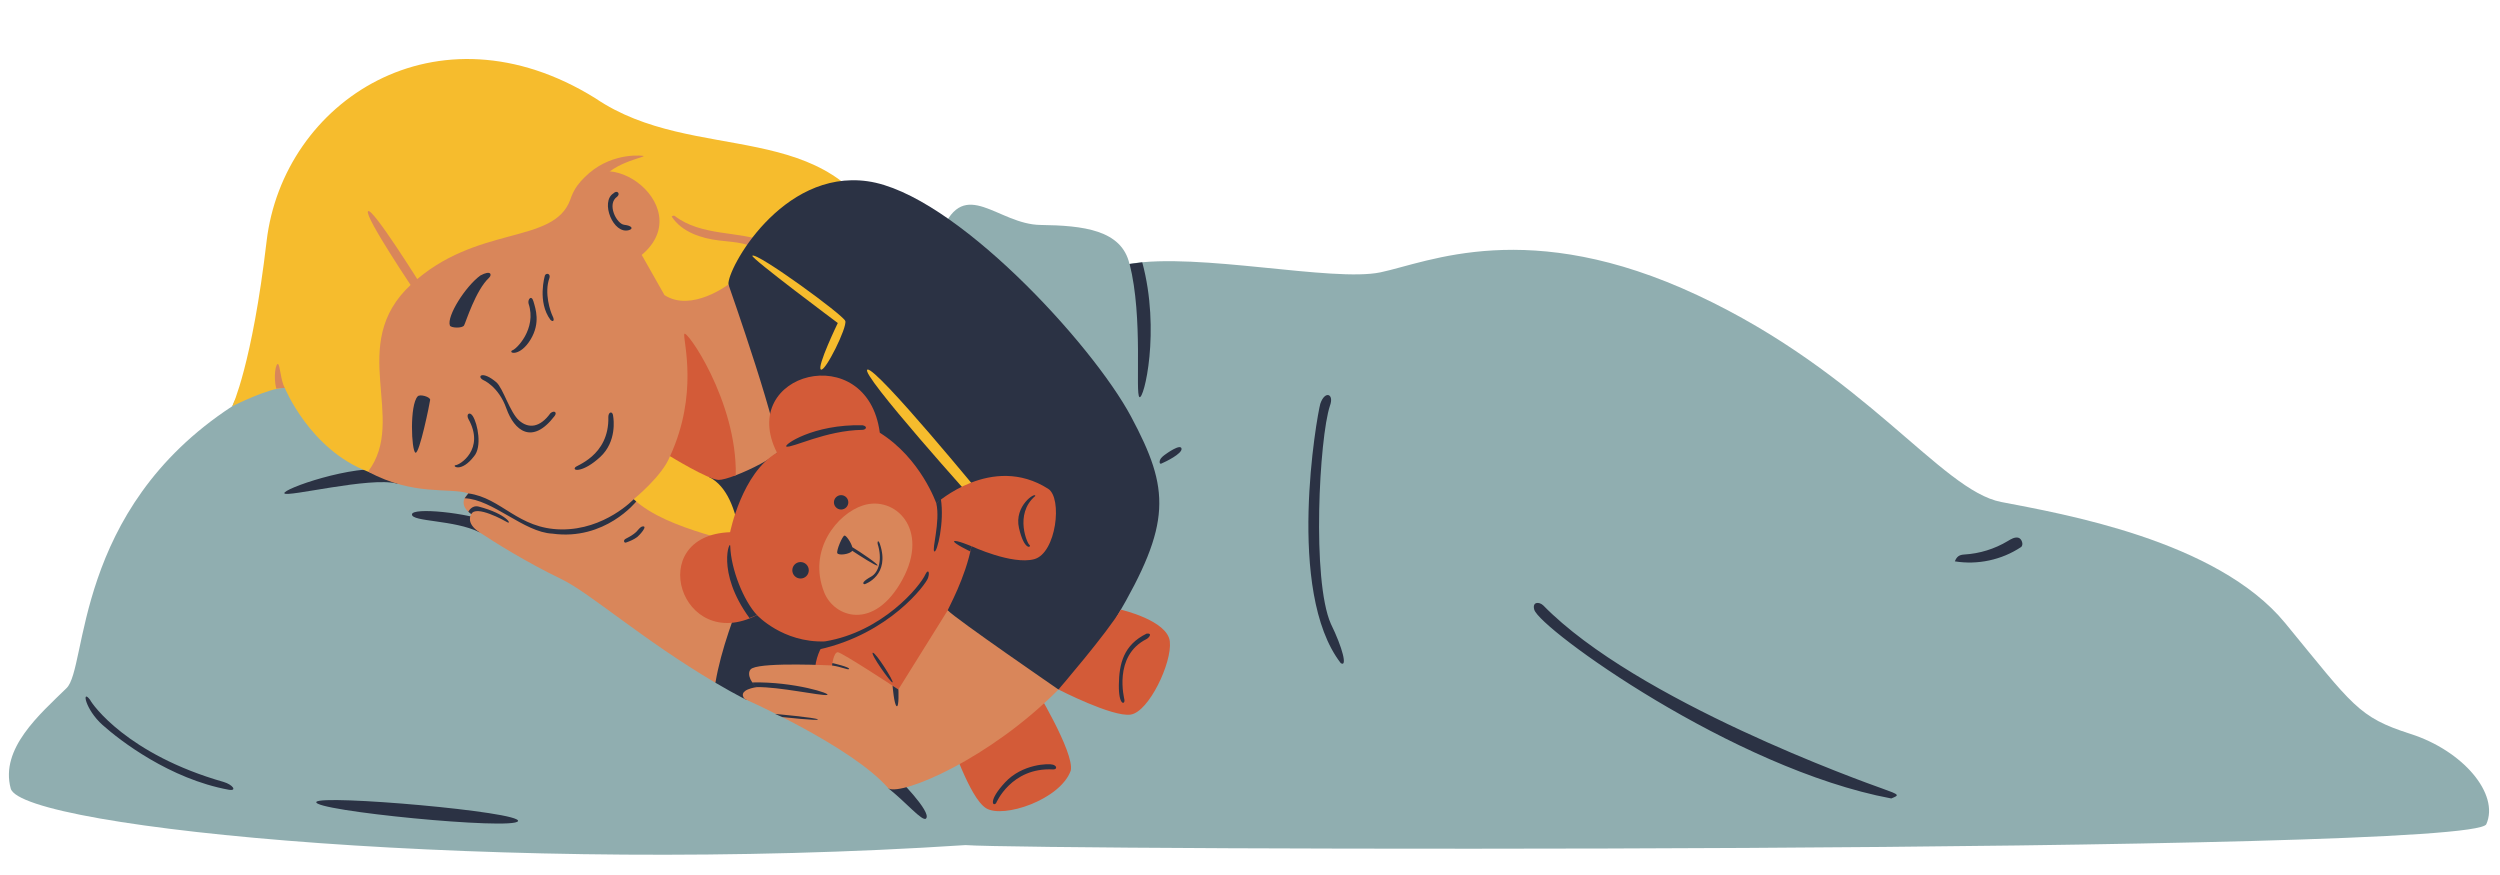 <?xml version="1.0" encoding="UTF-8"?><svg xmlns="http://www.w3.org/2000/svg" xmlns:xlink="http://www.w3.org/1999/xlink" height="176.5" preserveAspectRatio="xMidYMid meet" version="1.0" viewBox="-1.8 -11.9 504.0 176.5" width="504.0" zoomAndPan="magnify"><g id="change1_1"><path d="M499.44,154.26c-2.7,6.11-293.03,5.24-306.59,4.21c-92.58,6.09-190.32-3.33-192.49-11.41 c-2.17-8.08,5.86-14.95,11.24-20.22c4.29-4.03,1.3-35.84,33.42-56.84c3.38-9.28,23.2-13.19,23.2-13.19s96.5,37.8,107.34,60.6 c0.57,1.19,3.89,7,7.55,13.87c-3.75-30.87-2.22-79.19,5.02-96.69c4.54-10.98,11.24-1.25,19.83-1.14c8.6,0.11,16.36,0.99,17.94,7.86 c13.75-2.37,41.01,3.71,50.62,1.69c9.61-2.02,29.82-11.31,63.84,4.59s49.11,39.35,61.28,41.71s43.52,7.68,57.24,24.4 c13.73,16.71,14.72,18.97,25.26,22.35C494.71,139.42,502.14,148.15,499.44,154.26z" fill="#90AEB0"/></g><g id="change2_1"><path d="M78.2,85.59c-5.36-1.42-22.2,2.82-22.67,1.97s13.83-5.9,20.98-4.74S78.2,85.59,78.2,85.59z" fill="#2B3244"/></g><g id="change3_1"><path d="M51.94,36.78c3.31-28.25,34.3-48.72,66.26-28.89c20.16,13.73,47.73,3.22,58.75,28.8 c0.48,0.3,0.54,43.08-13.88,59.59s-51.9-6.96-56.69-11.1c-4.79-4.14-22.29,2.45-33.99-1.99S55.61,66.3,55.61,66.3 c-3.09-0.09-10.58,3.7-10.58,3.7S49.04,61.56,51.94,36.78z" fill="#F6BC2D"/></g><g id="change4_1"><path d="M151.9,39.19c-2.17-2.19-5.6-2.24-8.66-2.6c-3.69-0.43-7.6-1.72-9.63-4.83c0.22-0.19,0.46-0.25,0.68-0.08 c2.57,1.99,5.87,2.78,9.08,3.28c3.22,0.5,6.51,0.78,9.54,1.95" fill="#D9865A"/></g><g id="change2_2"><path d="M94.83,95.39c-5.05-2.51-13.62-2.08-13.58-3.58c0.03-1.5,11.44-0.31,15.85,1.59 C101.51,95.31,94.83,95.39,94.83,95.39z M147.81,104.04c0.76,0.58,9.64-8.26,14.88-15.93c11.93,15.4,24.2,38.77,31.36,39.22 c8.75,0.56,17.55-0.24,17.55-0.24s15.72-3.52,11.6-14.4c11.26-19.14,10.88-25.88,3.04-40.57c-7.83-14.69-35.79-45.05-53.14-47.48 c-17.35-2.44-28.39,17.85-28.04,20.79c0.33,2.8-3.83,19.5,7.84,32l-11.73,6.86C148.5,87.93,147.81,104.04,147.81,104.04z" fill="#2B3244"/></g><g id="change4_2"><path d="M142.43,125.74c-14.49-8.52-25.29-18.11-31.01-20.87c-7.21-3.47-13.68-7.56-16.59-9.48 c-2.9-1.91-1.61-3.65-1.61-3.65c-1.87-1.26-2.03-2.89-0.6-4.18c-3.94-1.24-10.89,0.62-20.23-4.37c8.09-10.66-4.46-25.59,8.7-37.75 s28.74-7.9,32.08-17.1c4.75-14.14,26.42,1.07,14.4,11.15l4.59,8.1c5.41,3.54,12.89-2.15,12.89-2.15s11.3,32.11,9.78,33.92 c-1.03,1.23-5.13,3.34-8.31,4.56c-1.51,0.58-3.44-4.36-4.1-4.38c-2.07-0.06-9.15,0.53-9.15,0.53c-1.53,4-7.32,8.67-7.32,8.67 c7.11,6.58,21.73,8.14,25.31,10.91c-0.93,2.06,2.37,6.86,1.55,8.97C150.5,114.62,146.54,119.69,142.43,125.74z" fill="#D9865A"/></g><g id="change2_3"><path d="M178.74,144.49c0,0,7.45,7.35,6.14,8.63c-0.71,0.69-4.09-3.35-7.54-6.05L178.74,144.49z M151.6,99.94 c-0.1-0.1-0.21-0.2-0.33-0.29c-0.93,2.06-1.82,4.13-2.63,6.24c-2.32,6-5.07,13.07-6.21,19.85c1.9,1.12,3.86,2.22,5.89,3.28 c1.99,1.05,31.08,3.02,29.82-3.35C176.29,116.31,153.32,101.7,151.6,99.94z" fill="#2B3244"/></g><g id="change3_2"><path d="M196.78,88.8l-1.33,1.18c0,0-24.2-26.84-22.37-27.37C174.9,62.08,196.78,88.8,196.78,88.8z M149.87,39.65 c-0.44,0.39,17.23,13.57,17.23,13.57s-4.27,8.84-3.41,9.38c0.86,0.55,5.34-8.53,4.92-9.79C168.19,51.57,150.75,38.88,149.87,39.65z" fill="#F6BC2D"/></g><g id="change5_1"><path d="M206.64,126.33c0,0,8.26,13.55,7.42,17.14c-2.13,5.86-13.61,9.7-17.06,7.57c-3.44-2.14-6.99-13.8-7.83-14.56 L206.64,126.33z M194.05,98.21c0,0,8.2,3.82,12.65,2.62c4.45-1.2,5.74-12.33,2.81-14.19c-11.33-7.22-22.55,2.93-22.55,2.93 s-3.11-9.05-11.39-14.23c-2.5-19.09-28.92-12.14-20.73,4.02c-7.06,4.05-9.45,16.03-9.45,16.03c-17.46,0.65-9.96,24.62,5.42,16.71 c0,0,5.19,5.61,13.71,5.31c0,0-5.29,6.93,1.24,13.14c6.53,6.21,26.11-2.68,26.2-8.97c0.09-6.29-2.71-10.44-2.71-10.44 C189.38,110.7,192.82,104.63,194.05,98.21z M211.59,127.1c0,0,10.89,5.62,14.56,5.06c3.67-0.56,8.35-10.46,7.89-14.73 c-0.46-4.27-9.87-6.42-9.87-6.42C221.47,115.62,211.59,127.1,211.59,127.1z" fill="#D35B38"/></g><g id="change4_3"><path d="M119.4,24.44l-4.28,0.44c4.72-5.72,11.26-5.53,12.66-5.37C129.16,19.68,121.97,20.62,119.4,24.44z M72.39,30.69c-0.78,1.02,9.63,16.42,9.63,16.42l1.06-1.54C83.08,45.57,73.17,29.67,72.39,30.69z M164.36,107.53 c2.03,5.09,10.08,7.83,15.76-2.58c5.58-10.23-1.53-17.02-7.94-14.96C167.07,91.62,160.94,98.94,164.36,107.53z M189.26,111.14 l-9.95,15.96c0,0-11.37-7.48-12.21-7.51c-0.84-0.03-1.17,2.67-1.17,2.67s-13.45-0.69-16.06,0.55c-1.17,0.52-0.71,2.61,0.95,3.81 c0,0-4.1,0.46-2.5,2.4c0,0,21.72,9.58,29.02,18.05c2.83,1.4,20.33-5.93,34.25-19.96C211.59,127.1,190.97,112.94,189.26,111.14z M54.21,61.48c-0.39-0.1-0.94,2.46-0.32,4.97c0.51-0.1,1.33-0.15,1.72-0.14C54.77,64.84,54.68,61.59,54.21,61.48z" fill="#D9865A"/></g><g id="change5_2"><path d="M133.28,80.07c5.75-12.49,2.68-23.08,2.86-24.6c0.17-1.45,10.68,13.39,10.39,28.45 c-1.51,0.58-2.82,0.95-3.48,0.93C140.98,84.79,133.28,80.07,133.28,80.07z" fill="#D35B38"/></g><g id="change2_4"><path d="M88.89,53.7c-0.64-1.87,3.12-7.84,6.15-10.06c2.16-1.17,2.39-0.14,1.75,0.46c-2.7,2.51-4.68,8.96-5.03,9.6 C91.41,54.34,89.01,54.23,88.89,53.7z M126.47,89.2l-0.52-0.45c0,0-5.83,6.18-14.59,6.08c-8.76-0.1-12.02-6.35-18.74-7.26 l-0.75,0.98c5.64,0.2,11.96,6.87,17.68,7.13C120.16,97.16,126.47,89.2,126.47,89.2z M100.43,93.36c1.04,0.61,0.06-1.62-5.75-3.14 c-1.43-0.34-2.06,1.06-2.06,1.06l0.6,0.47C94.11,89.83,99.86,93.03,100.43,93.36z M127.74,94.23c-0.51,0.08-0.95,0.8-1.29,1.12 c-0.57,0.53-1.24,0.92-1.93,1.27c-0.18,0.09-0.37,0.19-0.47,0.37c-0.1,0.18-0.03,0.46,0.17,0.5c0.09,0.02,0.17-0.01,0.26-0.04 c0.77-0.27,1.53-0.6,2.19-1.09C127.05,96.07,128.93,94.04,127.74,94.23z M125.02,34.49c0.93-0.3,0.55-0.9-0.98-1.07 s-3.59-4.2-1.41-5.68c0.7-0.6-0.03-1.41-0.76-0.66C119.18,28.73,121.8,35.45,125.02,34.49z M95.57,64.69c0,0,3.12,1.25,4.71,5.74 c1.59,4.49,5.19,7.44,9.7,1.57c0.6-0.73,0-1.27-0.81-0.6c-2.13,2.95-4.42,3.13-6.3,1.49s-3.22-6.49-4.6-7.72 C95.44,62.77,94.27,63.94,95.57,64.69z M119.2,80.23c3.39-3.12,2.69-7.7,2.63-8.1c-0.06-1.28-0.98-1.05-0.99,0 c0.23,8.01-6.85,9.89-6.69,10.22C113.53,83.08,115.81,83.36,119.2,80.23z M105.15,56.57c2.06-3.39,1.01-6.25,0.6-7.69 c-0.41-1.44-1.22-0.4-0.99,0.43c1.7,5.09-2.52,9.31-3.34,9.44C100.65,59.38,103.09,59.97,105.15,56.57z M109.62,51.86 c-0.45-0.9-1.77-4.71-0.64-7.76c0.24-0.97-0.8-0.98-0.94-0.41c0,0-1.56,5.28,1.13,8.89C109.7,53.09,110.07,52.75,109.62,51.86z M90.01,81.88c-0.71,0.19,1.17,1.58,3.77-1.81c1.61-1.88,0.76-6.49-0.28-8.11c-0.61-0.94-1.36-0.39-0.89,0.57 C96.08,78.67,90.82,81.92,90.01,81.88z M84.92,68.71c0.05-0.57-2.02-1.22-2.51-0.71c-1.66,1.75-1.27,10.95-0.46,11.36 C82.74,79.77,84.87,69.27,84.92,68.71z M178.14,126.33c0,0,0.31,3.89,0.83,4.14c0.51,0.24,0.35-3.37,0.35-3.37L178.14,126.33z M149.87,125.68c0,0,0.44,0.84,0.95,0.95c4.33-0.1,12.84,1.77,14.08,1.58C166.14,128.02,158.24,125.49,149.87,125.68z M155.89,132.66c0,0,7.62,0.84,7.18,0.47c-0.44-0.37-8.61-1.1-8.61-1.1L155.89,132.66z M166.01,121.77l-0.08,0.49 c2,0.3,3.18,0.93,3.42,0.73C169.77,122.63,166.01,121.77,166.01,121.77z M145.42,98.24c0.05-1.68-3,5.07,3.88,14.46l1.51-0.6 C148.09,109.2,145.56,102.82,145.42,98.24z M172.08,74.76c0.7-0.02,1.13-0.7,0-0.93c-9.95-0.23-15.99,3.98-15.35,4.3 C157.79,78.49,164.71,74.85,172.08,74.76z M169.22,89.37c0-0.8-0.65-1.45-1.45-1.45s-1.45,0.65-1.45,1.45c0,0.8,0.65,1.45,1.45,1.45 S169.22,90.17,169.22,89.37z M157.93,103.07c0,0.92,0.74,1.66,1.66,1.66s1.66-0.74,1.66-1.66c0-0.92-0.74-1.66-1.66-1.66 S157.93,102.15,157.93,103.07z M184.79,103.84c-1.13,2.53-8.7,11.64-20.25,13.56c-0.93,0.46-1.17,1.62-1.17,1.62 c14.11-3.14,21.51-13.12,21.92-14.4S185.28,102.84,184.79,103.84z M186.96,89.57c0.84,3.74-0.96,9.36-0.4,9.7 c0.57,0.35,2.07-6,1.31-10.63L186.96,89.57z M174.16,119.69c-0.61,0.1,3.65,6.15,3.98,5.98 C178.47,125.49,174.73,119.59,174.16,119.69z M190.55,97.22c-0.26,0.36,3.27,2.06,3.27,2.06l0.22-1.06 C194.05,98.21,190.81,96.86,190.55,97.22z M205.78,97.97c-0.37,0.06-3.21-6.22,1.13-9.88c0.16-0.89-4.33,1.94-3.28,6.48 C204.68,99.11,206.13,98.51,205.78,97.97z M210.49,142.26c-0.86-0.28-6.19-0.17-9.66,3.56c-3.47,3.73-2.46,4.94-1.82,4.2 c0,0,3.03-7.26,11.47-6.8C211.31,143.25,211.35,142.54,210.49,142.26z M229.35,115.84c-4.64,2.27-5.54,6.07-5.59,10.33 c-0.06,4.27,1.29,4.01,1.12,2.99c0-0.15-2.35-8.82,4.47-12.23C229.83,116.67,230.63,115.7,229.35,115.84z M225.93,41.31 c2.76,10.91,1.08,26.18,1.98,26.84c0.9,0.65,4.29-13.35,0.57-27.17L225.93,41.31z M266.31,69.92c0.92-2.45-1.02-3.17-1.94-0.41 c-0.69,2.5-6.99,37.86,4.12,52.27c1.39,0.93,0.4-3.04-1.99-7.92C262.63,105.09,264.17,76.36,266.31,69.92z M377.67,147.07 c-3.63-1.29-49.49-17.65-68.36-36.93c-0.85-0.79-2.26-0.72-1.8,0.88c1.12,3.85,40.11,32.09,71.97,38.05 C381.1,148.4,381.3,148.36,377.67,147.07z M405.05,96.49c-0.74-0.14-1.44,0.3-2.09,0.69c-2.64,1.59-5.68,2.53-8.76,2.71 c-1.03,0.06-1.52,0.42-1.9,1.38c4.59,0.75,9.44-0.29,13.31-2.86C406.25,97.99,405.79,96.63,405.05,96.49z M168.44,96.07 c-0.42,0.09-1.66,3.02-1.44,3.54c0.24,0.55,2.58,0.22,3.01-0.47c1.41,0.91,4.84,3.16,5.1,2.96c0.25-0.19-3.4-2.68-5.08-3.69 C169.76,97.42,168.77,96,168.44,96.07z M173.83,104.34c-1.55,0.85-1.94,1.45-1.32,1.54c0.16-0.04,5.21-1.81,3.07-8.14 c-0.15-0.49-0.52-0.87-0.45,0C176.12,100.87,175.37,103.48,173.83,104.34z M43.28,145.74c-19.42-5.55-26.48-15.63-26.92-16.55 c-1.75-2.33-1,1.93,2.51,5.06c3.5,3.13,13.55,10.89,25.48,13.07C46.05,147.6,45.13,146.29,43.28,145.74z M61.98,149.77 c-1.01,1.76,39.81,5.75,40.65,3.87S62.87,148.23,61.98,149.77z M233.02,79.79c-0.51,0.37-1.05,0.85-1.04,1.48 c0,0.13,0.05,0.28,0.17,0.31c0.07,0.02,0.15-0.01,0.22-0.04c0.73-0.31,4.18-1.96,4.03-2.99C236.23,77.47,233.36,79.54,233.02,79.79z" fill="#2B3244"/></g></svg>
